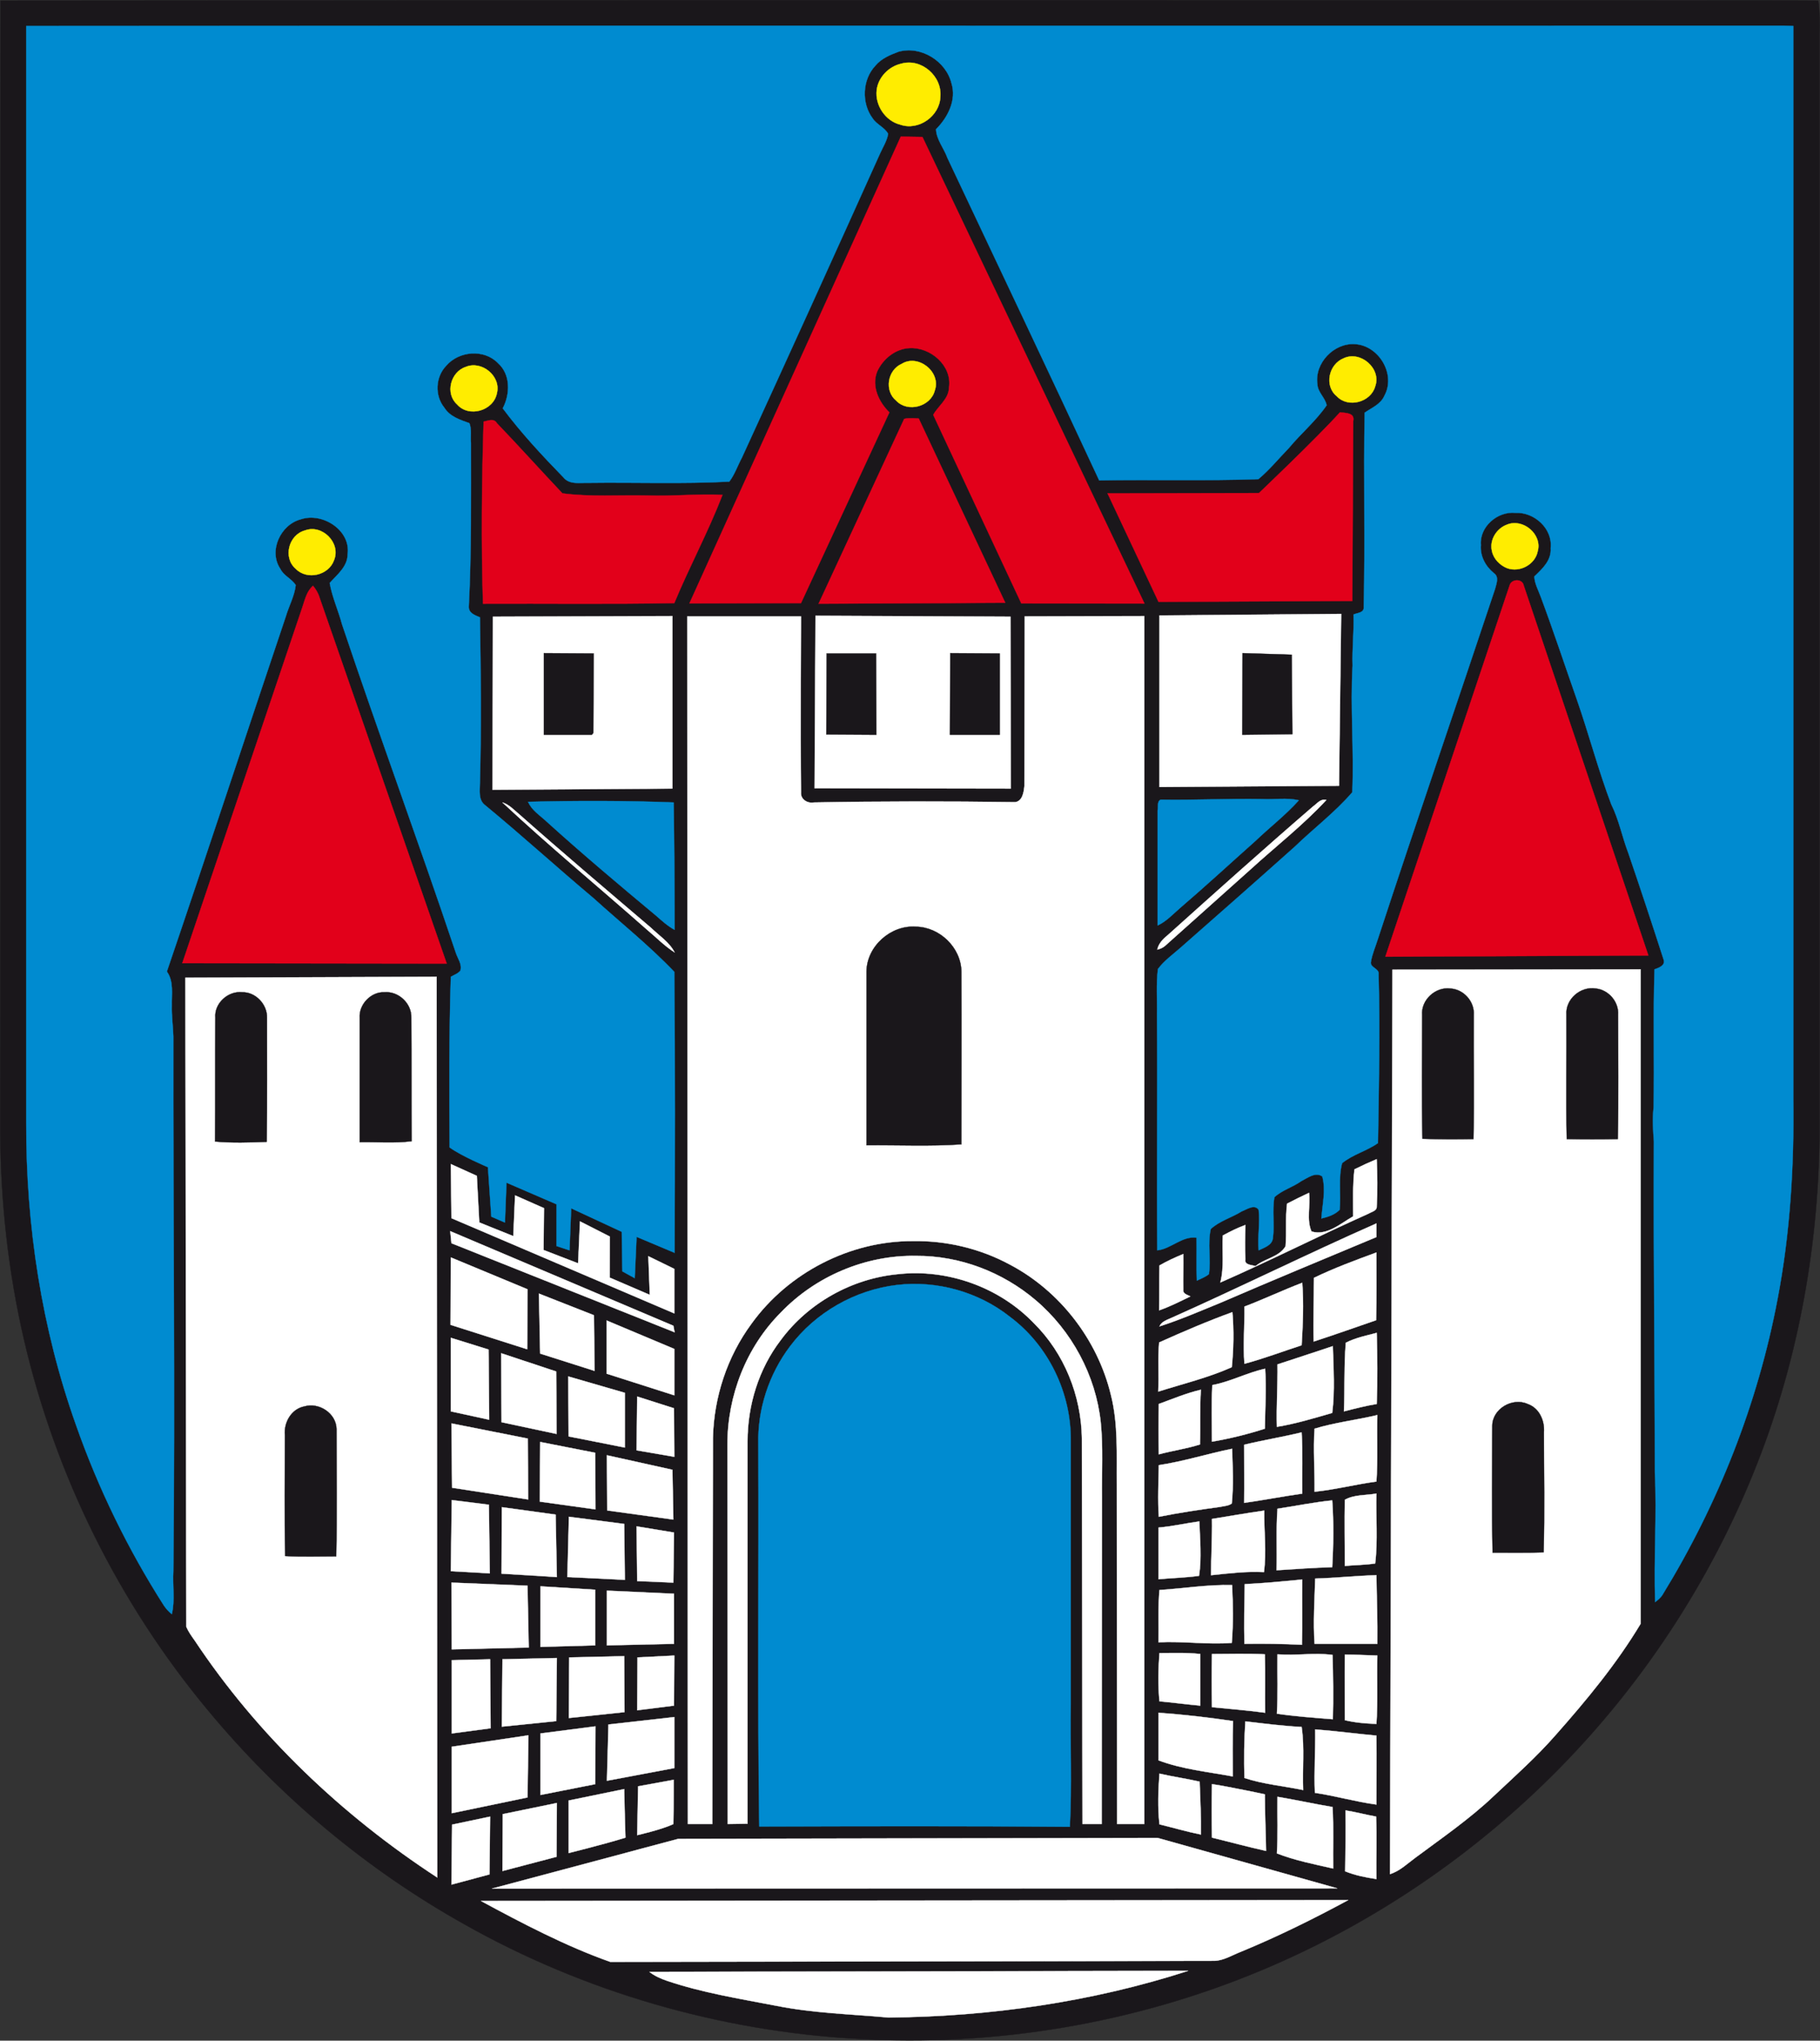 <?xml version="1.0" encoding="UTF-8" standalone="no"?>
<!-- Created with Inkscape (http://www.inkscape.org/) -->
<svg
   xmlns:svg="http://www.w3.org/2000/svg"
   xmlns="http://www.w3.org/2000/svg"
   version="1.0"
   width="400"
   height="448.406"
   id="svg2626">
  <rect width="100%" height="100%" fill="#333333" stroke="none"/>
  <defs
     id="defs2628" />
  <g
     transform="translate(1.3e-5,-3.956)"
     id="layer1">
    <path
       d="M 0.13,4.103 C 119.26,3.967 238.39,4.035 357.521,4.035 C 371.58,4.103 385.639,3.967 399.63,4.103 C 399.97,6.616 399.97,9.129 399.902,11.642 C 399.902,90.632 399.902,169.69 399.902,248.68 C 400.174,274.081 396.031,299.687 386.997,323.459 C 377.217,349.268 361.935,373.039 342.578,392.668 C 324.036,411.482 301.759,426.628 277.444,436.815 C 249.461,448.565 218.694,453.727 188.402,451.961 C 158.178,450.263 128.362,441.638 102.009,426.763 C 80.547,414.742 61.393,398.713 45.704,379.763 C 26.143,356.263 12.22,328.213 5.292,298.396 C 1.828,283.454 0.13,268.104 0.062,252.755 C 0.13,169.894 0.062,86.964 0.13,4.103 z"
       id="path6"
       style="fill:#1a171b;stroke:#1a171b;stroke-width:0.064" />
    <path
       d="M 5.768,9.672 C 133.863,9.537 262.026,9.672 390.122,9.605 C 391.412,9.605 392.771,9.605 394.129,9.672 C 394.129,88.187 394.129,166.769 394.129,245.284 C 394.333,260.09 393.45,274.896 390.665,289.431 C 386.318,312.388 377.625,334.461 365.399,354.362 C 364.992,355.041 364.38,355.516 363.769,355.992 C 363.429,346.483 364.177,336.974 363.701,327.466 C 363.701,303.219 363.362,278.972 363.497,254.792 C 363.294,252.279 363.158,249.766 363.429,247.321 C 363.633,237.201 363.294,227.081 363.633,216.961 C 364.584,216.622 366.146,216.078 365.603,214.72 C 363.09,206.909 360.509,199.099 357.86,191.356 C 356.502,187.824 355.823,184.089 354.125,180.693 C 351.272,173.154 349.234,165.343 346.586,157.736 C 343.937,150.197 341.424,142.59 338.639,135.119 C 338.096,133.625 337.281,132.198 337.213,130.636 C 338.979,128.938 341.016,127.105 340.812,124.388 C 341.288,120.109 337.213,116.441 333.07,116.645 C 329.13,116.237 325.123,119.701 325.463,123.709 C 325.259,126.154 326.482,128.395 328.315,129.889 C 329.538,130.704 328.859,132.266 328.587,133.353 C 320.029,159.026 311.268,184.564 302.846,210.237 C 302.302,212.003 301.555,213.633 301.284,215.399 C 301.148,216.622 303.185,216.758 302.982,218.048 C 303.321,230.409 303.049,242.771 302.846,255.132 C 300.333,256.898 297.276,257.645 294.967,259.547 C 294.084,262.875 294.763,266.406 294.424,269.802 C 293.337,270.889 291.843,271.365 290.416,271.704 C 290.62,268.648 291.435,265.524 290.62,262.467 C 289.126,261.38 287.36,262.807 286.002,263.486 C 284.1,264.844 281.791,265.456 280.093,267.018 C 279.549,270.006 280.161,273.063 279.753,276.051 C 279.549,277.613 277.851,278.089 276.629,278.7 C 276.357,275.711 276.969,272.723 276.629,269.802 C 275.746,268.444 273.98,269.735 272.893,270.142 C 270.72,271.5 268.003,272.248 266.101,274.013 C 265.354,277.206 266.169,280.67 265.694,283.93 C 264.947,284.541 263.928,284.948 263.045,285.356 C 262.909,282.232 263.045,279.039 262.977,275.915 C 259.785,275.508 257.408,278.36 254.351,278.7 C 254.216,261.448 254.419,244.197 254.284,226.946 C 254.351,223.618 254.08,220.222 254.487,216.893 C 255.846,215.06 257.679,213.769 259.377,212.275 C 267.799,204.872 276.221,197.469 284.575,189.998 C 288.719,185.99 293.405,182.459 297.208,178.044 C 297.616,168.739 296.733,159.434 297.276,150.197 C 297.14,146.461 297.616,142.726 297.48,138.99 C 298.363,138.583 299.857,138.651 299.721,137.292 C 300.061,123.097 299.653,108.834 299.925,94.639 C 301.487,93.552 303.457,92.805 304.272,90.904 C 306.853,86.217 303.049,79.833 297.752,79.561 C 293.133,79.289 288.854,83.772 289.534,88.391 C 289.601,90.157 291.232,91.311 291.571,93.009 C 289.194,96.473 285.934,99.19 283.285,102.382 C 281.044,104.691 279.006,107.204 276.561,109.242 C 264.879,109.649 253.197,109.31 241.583,109.513 C 230.58,85.81 219.373,62.31 208.234,38.674 C 207.487,36.568 205.789,34.599 205.721,32.357 C 208.302,29.776 210.272,25.973 209.117,22.237 C 207.895,17.347 202.393,13.951 197.503,15.31 C 195.669,15.989 193.7,16.804 192.409,18.366 C 189.489,21.422 189.285,26.652 191.798,29.98 C 192.681,31.339 194.447,31.95 195.194,33.376 C 194.922,34.938 194.039,36.297 193.428,37.655 C 183.376,60 173.256,82.278 163.068,104.487 C 162.117,106.253 161.506,108.155 160.284,109.785 C 149.96,110.328 139.636,109.921 129.312,110.057 C 127.479,109.989 125.169,110.532 123.811,108.834 C 119.125,104.012 114.506,99.054 110.499,93.688 C 112.129,90.564 112.265,86.285 109.48,83.772 C 106.424,80.58 100.854,81.055 98.07,84.315 C 95.693,86.761 95.489,90.904 97.662,93.552 C 98.885,95.522 101.126,96.201 103.164,96.948 C 103.707,98.307 103.367,99.869 103.503,101.295 C 103.503,113.249 103.639,125.271 103.028,137.224 C 102.96,138.651 104.318,139.126 105.473,139.602 C 105.677,151.691 105.812,163.849 105.473,175.938 C 105.473,177.636 105.065,179.742 106.628,180.896 C 114.71,187.552 122.453,194.616 130.467,201.34 C 136.376,206.706 142.693,211.732 148.194,217.505 C 148.398,238.084 148.33,258.664 148.262,279.243 C 148.262,279.243 139.908,275.73 139.908,275.73 C 139.908,275.73 139.5,284.813 139.5,284.813 C 139.5,284.813 136.784,283.318 136.784,283.318 C 136.784,283.318 136.648,274.625 136.648,274.625 C 136.648,274.625 125.536,269.458 125.536,269.458 C 125.536,269.458 125.169,278.7 125.169,278.7 C 125.169,278.7 122.312,277.749 122.312,277.749 C 122.312,277.749 122.317,268.58 122.317,268.58 C 122.317,268.58 111.314,263.826 111.314,263.826 C 111.314,263.826 110.974,272.587 110.974,272.587 C 110.974,272.587 107.986,271.297 107.986,271.297 C 107.986,271.297 107.239,260.43 107.239,260.43 C 107.239,260.43 101.398,257.985 98.817,256.083 C 98.749,243.586 98.681,231.089 99.088,218.591 C 99.768,218.184 100.651,217.912 101.194,217.233 C 101.602,215.807 100.583,214.584 100.175,213.294 C 92.093,189.183 83.263,165.275 75.181,141.164 C 74.366,138.107 73.008,135.187 72.464,132.063 C 74.094,130.229 76.404,128.463 76.404,125.746 C 77.151,120.448 70.834,116.441 66.08,118.071 C 61.665,119.226 58.948,124.999 61.597,128.938 C 62.344,130.5 64.11,131.112 64.993,132.538 C 64.721,134.915 63.499,137.089 62.82,139.398 C 54.058,165.411 45.5,191.492 36.671,217.437 C 38.233,219.61 37.69,222.395 37.758,224.908 C 37.69,227.149 38.029,229.391 38.097,231.7 C 38.029,270.889 38.505,310.078 38.097,349.2 C 37.893,352.324 38.505,355.584 37.758,358.641 C 37.078,358.097 36.535,357.486 36.06,356.807 C 28.113,344.378 21.593,330.998 16.703,317.074 C 9.164,295.883 5.7,273.266 5.768,250.717 C 5.768,170.369 5.768,90.021 5.768,9.672 z"
       id="path8"
       style="fill:#008bd0;stroke:#008bd0;stroke-width:0.064" />
    <path
       d="M 198.047,17.959 C 202.461,16.668 207.08,20.675 206.672,25.226 C 206.536,29.437 201.918,32.765 197.843,31.339 C 194.583,30.524 192.273,27.06 192.681,23.732 C 193.021,20.947 195.33,18.57 198.047,17.959 z"
       id="path10"
       style="fill:#ffed00;stroke:#ffed00;stroke-width:0.064" />
    <path
       d="M 197.979,33.978 C 197.979,33.978 202.733,34.055 202.733,34.055 C 202.733,34.055 251.535,136.581 251.535,136.581 C 251.535,136.581 224.467,136.545 224.467,136.545 C 224.467,136.545 205.11,95.115 205.11,95.115 C 206.197,93.145 208.506,91.651 208.574,89.138 C 209.321,84.315 204.499,80.172 199.88,80.444 C 196.756,80.58 193.971,82.889 192.749,85.674 C 191.526,88.866 193.156,92.33 195.466,94.571 C 195.466,94.571 176.041,136.477 176.041,136.477 C 176.041,136.477 151.522,136.545 151.522,136.545 C 151.522,136.545 197.979,33.978 197.979,33.978 z"
       id="path12"
       style="fill:#e2001a;stroke:#e2001a;stroke-width:0.064" />
    <path
       d="M 295.307,82.685 C 299.042,80.92 303.661,84.995 302.234,88.866 C 301.284,92.33 296.325,93.688 293.812,91.039 C 290.96,88.73 292.047,83.976 295.307,82.685 z"
       id="path14"
       style="fill:#ffed00;stroke:#ffed00;stroke-width:0.064" />
    <path
       d="M 198.182,83.908 C 201.782,81.667 206.876,85.674 205.45,89.749 C 204.567,93.281 199.541,94.707 196.96,91.99 C 194.311,89.817 195.058,85.266 198.182,83.908 z"
       id="path16"
       style="fill:#ffed00;stroke:#ffed00;stroke-width:0.064" />
    <path
       d="M 102.349,84.587 C 105.88,83.093 110.159,86.625 109.208,90.36 C 108.461,94.232 103.028,95.794 100.447,92.805 C 97.798,90.428 99.021,85.674 102.349,84.587 z"
       id="path18"
       style="fill:#ffed00;stroke:#ffed00;stroke-width:0.064" />
    <path
       d="M 294.492,94.571 C 295.714,94.707 297.82,94.639 297.412,96.473 C 297.412,96.473 297.208,136.002 297.208,136.002 C 297.208,136.002 254.623,136.206 254.623,136.206 C 254.623,136.206 243.416,112.366 243.416,112.366 C 243.416,112.366 276.697,112.298 276.697,112.298 C 276.697,112.298 289.278,100.349 294.492,94.571 z"
       id="path20"
       style="fill:#e2001a;stroke:#e2001a;stroke-width:0.064" />
    <path
       d="M 198.726,95.998 C 199.745,95.726 201.918,95.93 201.918,95.93 C 201.918,95.93 220.935,136.409 220.935,136.409 C 220.935,136.409 179.912,136.613 179.912,136.613 C 179.912,136.613 198.726,95.998 198.726,95.998 z"
       id="path22"
       style="fill:#e2001a;stroke:#e2001a;stroke-width:0.064" />
    <path
       d="M 106.288,96.609 C 107.307,96.405 108.529,95.794 109.208,96.948 C 114.099,102.042 118.785,107.272 123.607,112.366 C 129.72,113.181 136.036,112.706 142.217,112.842 C 147.786,113.045 153.288,112.434 158.789,112.706 C 155.665,120.788 151.522,128.463 148.194,136.477 C 134.203,136.749 120.143,136.545 106.152,136.613 C 105.745,123.233 105.88,109.921 106.288,96.609 z"
       id="path24"
       style="fill:#e2001a;stroke:#e2001a;stroke-width:0.064" />
    <path
       d="M 331.236,119.226 C 334.768,117.8 338.979,121.399 337.96,125.067 C 337.416,127.987 334.021,129.821 331.236,128.802 C 329.674,128.191 328.247,126.765 327.908,125.067 C 327.297,122.622 328.927,120.041 331.236,119.226 z"
       id="path26"
       style="fill:#ffed00;stroke:#ffed00;stroke-width:0.064" />
    <path
       d="M 67.031,120.516 C 70.766,119.09 74.977,123.233 73.415,127.037 C 72.26,130.365 67.506,131.519 64.993,128.938 C 62.141,126.493 63.431,121.467 67.031,120.516 z"
       id="path28"
       style="fill:#ffed00;stroke:#ffed00;stroke-width:0.064" />
    <path
       d="M 331.779,132.606 C 332.187,131.112 334.632,131.044 334.903,132.674 C 334.903,132.674 362.275,213.905 362.275,213.905 C 362.275,213.905 304.476,214.177 304.476,214.177 C 304.476,214.177 331.779,132.606 331.779,132.606 z"
       id="path30"
       style="fill:#e2001a;stroke:#e2001a;stroke-width:0.064" />
    <path
       d="M 66.487,137.292 C 67.031,135.662 67.438,133.828 68.797,132.674 C 69.408,133.421 69.951,134.304 70.223,135.255 C 70.223,135.255 98.177,215.682 98.177,215.682 C 98.177,215.682 40.067,215.603 40.067,215.603 C 40.067,215.603 66.487,137.292 66.487,137.292 z"
       id="path32"
       style="fill:#e2001a;stroke:#e2001a;stroke-width:0.064" />
    <path
       d="M 108.325,139.466 C 108.325,139.466 147.786,139.33 147.786,139.33 C 147.786,139.33 147.786,177.229 147.786,177.229 C 147.786,177.229 108.258,177.5 108.258,177.5 C 108.258,177.5 108.325,139.466 108.325,139.466 z"
       id="path34"
       style="fill:#ffffff;stroke:#ffffff;stroke-width:0.064" />
    <path
       d="M 151.047,139.398 C 151.047,139.398 176.041,139.398 176.041,139.398 C 176.041,139.398 175.905,165.139 176.041,178.044 C 175.905,179.606 177.467,180.557 178.893,180.285 C 193.632,180.013 208.37,180.013 223.109,180.217 C 224.739,180.013 225.01,177.976 225.146,176.685 C 225.146,176.685 225.214,139.398 225.214,139.398 C 225.214,139.398 251.499,139.33 251.499,139.33 C 251.499,139.33 251.499,404.758 251.499,404.758 C 251.499,404.758 245.522,404.758 245.522,404.758 C 245.522,404.758 245.454,330.183 245.454,330.183 C 245.386,323.594 245.794,316.938 244.164,310.486 C 241.243,298.328 232.889,287.529 221.818,281.756 C 215.366,278.292 207.963,276.526 200.627,276.662 C 186.84,276.594 173.256,283.59 165.174,294.797 C 159.808,302.064 156.888,310.961 156.684,319.927 C 156.684,319.927 156.548,404.758 156.548,404.758 C 156.548,404.758 151.182,404.758 151.182,404.758 C 151.182,404.758 151.047,139.398 151.047,139.398 z"
       id="path36"
       style="fill:#ffffff;stroke:#ffffff;stroke-width:0.064" />
    <path
       d="M 179.029,177.161 C 179.029,177.161 179.233,139.262 179.233,139.262 C 179.233,139.262 222.09,139.466 222.09,139.466 C 222.09,139.466 222.14,177.233 222.14,177.233 C 222.14,177.233 179.029,177.161 179.029,177.161 z"
       id="path38"
       style="fill:#ffffff;stroke:#ffffff;stroke-width:0.064" />
    <path
       d="M 254.827,139.194 C 254.827,139.194 294.763,138.854 294.763,138.854 C 294.763,138.854 294.288,176.618 294.288,176.618 C 294.288,176.618 254.827,176.889 254.827,176.889 C 254.827,176.889 254.827,139.194 254.827,139.194 z"
       id="path40"
       style="fill:#ffffff;stroke:#ffffff;stroke-width:0.064" />
    <path
       d="M 119.532,147.48 C 119.532,147.48 130.478,147.548 130.478,147.548 C 130.478,147.548 130.399,165.003 130.399,165.003 L 130.06,165.411 C 130.06,165.411 119.532,165.411 119.532,165.411 C 119.532,165.411 119.532,147.48 119.532,147.48 z"
       id="path42"
       style="fill:#1a171b;stroke:#1a171b;stroke-width:0.064" />
    <path
       d="M 181.678,147.548 C 181.678,147.548 192.545,147.548 192.545,147.548 C 192.545,147.548 192.613,165.411 192.613,165.411 C 192.613,165.411 181.61,165.343 181.61,165.343 C 181.61,165.343 181.678,147.548 181.678,147.548 z"
       id="path44"
       style="fill:#1a171b;stroke:#1a171b;stroke-width:0.064" />
    <path
       d="M 208.846,147.48 C 208.846,147.48 219.713,147.548 219.713,147.548 C 219.713,147.548 219.713,165.411 219.713,165.411 C 219.713,165.411 208.778,165.411 208.778,165.411 C 208.778,165.411 208.846,147.48 208.846,147.48 z"
       id="path46"
       style="fill:#1a171b;stroke:#1a171b;stroke-width:0.064" />
    <path
       d="M 273.097,147.48 C 273.097,147.48 283.896,147.82 283.896,147.82 C 283.896,147.82 284.032,165.275 284.032,165.275 C 284.032,165.275 273.029,165.411 273.029,165.411 C 273.029,165.411 273.097,147.48 273.097,147.48 z"
       id="path48"
       style="fill:#1a171b;stroke:#1a171b;stroke-width:0.064" />
    <path
       d="M 255.099,179.674 C 262.502,179.81 269.973,179.402 277.444,179.538 C 280.093,179.674 282.81,179.198 285.458,179.81 C 282.538,183.07 279.074,185.719 275.882,188.775 C 270.38,193.665 264.947,198.691 259.31,203.513 C 257.747,204.872 256.321,206.434 254.419,207.317 C 254.419,198.895 254.419,190.473 254.419,182.051 C 254.623,181.304 254.216,180.081 255.099,179.674 z"
       id="path50"
       style="fill:#008bd0;stroke:#008bd0;stroke-width:0.064" />
    <path
       d="M 110.431,180.285 C 111.925,180.761 113.012,181.983 114.167,182.934 C 123.675,191.356 133.388,199.574 143.032,207.792 C 144.866,209.558 147.107,210.985 148.262,213.226 C 146.021,211.8 144.119,209.83 142.081,208.132 C 131.554,198.827 120.687,189.862 110.431,180.285 z"
       id="path52"
       style="fill:#ffffff;stroke:#ffffff;stroke-width:0.064" />
    <path
       d="M 116.068,180.149 C 126.732,179.878 137.395,179.878 148.058,180.285 C 148.194,189.59 148.262,198.895 148.262,208.268 C 146.768,207.453 145.477,206.298 144.255,205.211 C 136.104,198.42 128.022,191.628 120.143,184.496 C 118.717,183.138 116.883,182.051 116.068,180.149 z"
       id="path54"
       style="fill:#008bd0;stroke:#008bd0;stroke-width:0.064" />
    <path
       d="M 288.583,181.168 C 289.466,180.557 290.213,179.402 291.503,179.742 C 286.341,185.311 280.297,189.998 274.727,195.091 C 268.479,200.661 262.298,206.23 256.049,211.8 C 255.574,212.207 254.963,212.479 254.351,212.615 C 254.623,211.324 255.574,210.305 256.593,209.49 C 267.188,199.982 277.784,190.473 288.583,181.168 z"
       id="path56"
       style="fill:#ffffff;stroke:#ffffff;stroke-width:0.064" />
    <path
       d="M 190.44,217.437 C 190.508,211.868 195.805,207.181 201.307,207.589 C 206.536,207.657 211.223,212.207 211.291,217.437 C 211.359,230.138 211.291,242.771 211.291,255.404 C 204.363,255.879 197.435,255.539 190.44,255.607 C 190.44,242.839 190.44,230.138 190.44,217.437 z"
       id="path58"
       style="fill:#1a171b;stroke:#1a171b;stroke-width:0.064" />
    <path
       d="M 306.038,217.029 C 306.038,217.029 360.577,216.961 360.577,216.961 C 360.577,216.961 360.577,360.746 360.577,360.746 C 355.279,369.576 348.691,377.522 341.899,385.197 C 337.688,390.019 332.866,394.298 328.247,398.645 C 322.95,403.671 316.905,407.814 311.064,412.161 C 309.298,413.451 307.668,415.081 305.495,415.761 C 305.495,415.761 306.038,217.029 306.038,217.029 z"
       id="path60"
       style="fill:#ffffff;stroke:#ffffff;stroke-width:0.064" />
    <path
       d="M 40.746,218.795 C 40.746,218.795 95.964,218.591 95.964,218.591 C 95.964,218.591 96.1,416.508 96.1,416.508 C 75.181,402.856 56.639,385.265 42.784,364.414 C 42.104,363.463 41.425,362.512 40.95,361.425 C 40.95,361.425 40.746,218.795 40.746,218.795 z"
       id="path62"
       style="fill:#ffffff;stroke:#ffffff;stroke-width:0.064" />
    <path
       d="M 312.558,227.013 C 312.286,223.685 315.479,220.765 318.739,221.172 C 321.659,221.308 324.104,224.025 323.901,226.946 C 323.833,236.047 324.036,245.148 323.833,254.249 C 320.097,254.317 316.294,254.317 312.626,254.181 C 312.422,245.148 312.558,236.047 312.558,227.013 z"
       id="path64"
       style="fill:#1a171b;stroke:#1a171b;stroke-width:0.064" />
    <path
       d="M 344.276,226.946 C 344.005,223.55 347.333,220.629 350.729,221.172 C 353.513,221.444 355.823,224.093 355.619,226.946 C 355.619,236.047 355.755,245.148 355.551,254.249 C 351.815,254.317 348.08,254.317 344.344,254.249 C 344.14,245.148 344.344,236.047 344.276,226.946 z"
       id="path66"
       style="fill:#1a171b;stroke:#1a171b;stroke-width:0.064" />
    <path
       d="M 47.334,227.557 C 47.062,224.433 50.119,221.648 53.243,221.987 C 56.164,221.92 58.745,224.636 58.677,227.557 C 58.677,236.658 58.745,245.759 58.609,254.86 C 54.873,254.996 51.07,255.132 47.266,254.792 C 47.334,245.759 47.266,236.658 47.334,227.557 z"
       id="path68"
       style="fill:#1a171b;stroke:#1a171b;stroke-width:0.064" />
    <path
       d="M 79.052,227.625 C 78.849,224.636 81.565,221.852 84.486,221.987 C 87.61,221.716 90.531,224.5 90.395,227.625 C 90.463,236.658 90.395,245.691 90.463,254.724 C 86.659,255.2 82.856,254.86 79.052,254.928 C 79.052,245.827 79.052,236.726 79.052,227.625 z"
       id="path70"
       style="fill:#1a171b;stroke:#1a171b;stroke-width:0.064" />
    <path
       d="M 297.684,260.905 C 299.314,260.09 300.944,259.343 302.574,258.664 C 302.71,262.128 302.778,265.591 302.574,269.055 C 302.642,270.006 301.487,270.21 300.808,270.617 C 289.873,275.508 279.21,280.941 268.207,285.763 C 269.09,282.367 268.547,278.904 268.75,275.44 C 270.38,274.557 272.01,273.742 273.708,273.131 C 273.64,275.644 273.573,278.156 273.708,280.67 C 273.437,281.96 275.135,281.892 275.95,282.164 C 277.987,280.466 281.112,280.194 282.538,277.817 C 282.81,274.693 282.47,271.568 282.877,268.444 C 284.44,267.629 286.07,266.814 287.7,266.067 C 288.039,268.852 287.088,271.976 288.243,274.557 C 291.639,275.576 294.627,272.791 297.412,271.229 C 297.412,267.833 297.276,264.369 297.684,260.905 z"
       id="path72"
       style="fill:#ffffff;stroke:#ffffff;stroke-width:0.064" />
    <path
       d="M 99.088,259.75 C 99.088,259.75 104.794,262.331 104.794,262.331 C 104.794,262.331 105.337,272.574 105.337,272.574 C 105.337,272.574 112.813,275.58 112.813,275.58 C 112.813,275.58 113.202,266.624 113.202,266.624 C 113.202,266.624 119.555,269.431 119.555,269.431 C 119.555,269.431 119.464,278.627 119.464,278.627 C 119.464,278.627 127.058,281.557 127.058,281.557 C 127.058,281.557 127.47,272.338 127.47,272.338 C 127.47,272.338 134.021,275.671 134.021,275.671 C 134.021,275.671 133.999,284.695 133.999,284.695 C 133.999,284.695 142.81,288.485 142.81,288.485 C 142.81,288.485 142.489,279.99 142.489,279.99 C 142.489,279.99 148.194,282.775 148.194,282.775 C 148.194,282.775 148.194,292.555 148.194,292.555 C 148.194,292.555 99.224,271.636 99.224,271.636 C 99.224,271.636 99.088,259.75 99.088,259.75 z"
       id="path74"
       style="fill:#ffffff;stroke:#ffffff;stroke-width:0.064" />
    <path
       d="M 257.544,293.506 C 272.622,286.782 287.428,279.447 302.506,272.791 C 302.506,273.81 302.506,274.761 302.506,275.779 C 290.96,280.602 279.482,285.356 268.003,290.314 C 263.656,292.08 259.31,293.982 254.827,295.408 C 255.302,294.321 256.525,293.982 257.544,293.506 z"
       id="path76"
       style="fill:#ffffff;stroke:#ffffff;stroke-width:0.064" />
    <path
       d="M 98.953,274.489 C 98.953,274.489 147.99,295.272 147.99,295.272 C 147.99,295.272 148.262,296.698 148.262,296.698 C 148.262,296.698 99.224,277.138 99.224,277.138 C 99.224,277.138 98.953,274.489 98.953,274.489 z"
       id="path78"
       style="fill:#ffffff;stroke:#ffffff;stroke-width:0.064" />
    <path
       d="M 288.786,284.745 C 293.269,282.571 297.888,280.873 302.506,279.175 C 302.506,284.133 302.574,289.091 302.438,294.05 C 297.888,295.612 293.337,297.242 288.719,298.736 C 288.583,294.05 288.786,289.431 288.786,284.745 z"
       id="path80"
       style="fill:#ffffff;stroke:#ffffff;stroke-width:0.064" />
    <path
       d="M 171.626,292.352 C 179.233,284.405 190.236,279.719 201.307,279.922 C 210.883,279.854 220.324,283.454 227.591,289.635 C 235.538,296.359 240.836,306.207 241.922,316.531 C 242.466,321.964 242.126,327.466 242.194,332.967 C 242.194,332.967 242.126,404.758 242.126,404.758 C 242.126,404.758 237.915,404.758 237.915,404.758 C 237.915,404.758 237.779,319.995 237.779,319.995 C 237.643,310.622 233.908,301.317 227.252,294.729 C 219.645,286.782 208.234,282.707 197.367,283.93 C 187.247,284.881 177.603,290.246 171.558,298.464 C 166.736,304.781 164.291,312.727 164.291,320.674 C 164.291,320.674 164.291,404.69 164.291,404.69 C 164.291,404.69 159.944,404.758 159.944,404.758 C 159.944,404.758 159.876,321.353 159.876,321.353 C 159.876,310.622 164.019,299.959 171.626,292.352 z"
       id="path82"
       style="fill:#ffffff;stroke:#ffffff;stroke-width:0.064" />
    <path
       d="M 254.827,282.028 C 256.457,281.077 258.223,280.262 260.057,279.515 C 260.125,282.164 259.989,284.745 260.057,287.326 C 259.921,288.276 261.008,288.48 261.619,288.82 C 259.377,289.906 257.136,291.061 254.759,291.876 C 254.827,288.616 254.759,285.288 254.827,282.028 z"
       id="path84"
       style="fill:#ffffff;stroke:#ffffff;stroke-width:0.064" />
    <path
       d="M 99.088,280.262 C 99.088,280.262 115.932,287.258 115.932,287.258 C 115.932,287.258 115.865,300.434 115.865,300.434 C 115.865,300.434 99.021,295.068 99.021,295.068 C 99.021,295.068 99.088,280.262 99.088,280.262 z"
       id="path86"
       style="fill:#ffffff;stroke:#ffffff;stroke-width:0.064" />
    <path
       d="M 173.664,299.755 C 179.233,292.352 187.927,287.393 197.164,286.307 C 205.857,285.288 215.026,287.801 221.954,293.302 C 230.444,299.619 235.47,310.078 235.334,320.674 C 235.334,339.895 235.334,359.184 235.334,378.405 C 235.198,387.37 235.606,396.404 235.13,405.369 C 212.377,405.165 189.625,405.233 166.872,405.301 C 166.464,377.318 166.804,349.336 166.668,321.353 C 166.464,313.678 168.977,305.935 173.664,299.755 z"
       id="path88"
       style="fill:#008bd0;stroke:#008bd0;stroke-width:0.064" />
    <path
       d="M 273.505,291.061 C 277.784,289.431 281.927,287.461 286.206,285.831 C 286.545,290.382 286.341,295 286.07,299.551 C 281.927,300.909 277.784,302.472 273.505,303.626 C 273.165,299.483 273.573,295.272 273.505,291.061 z"
       id="path90"
       style="fill:#ffffff;stroke:#ffffff;stroke-width:0.064" />
    <path
       d="M 118.445,288.209 C 118.445,288.209 130.535,292.963 130.535,292.963 C 130.535,292.963 130.671,305.188 130.671,305.188 C 130.671,305.188 118.717,301.385 118.717,301.385 C 118.717,301.385 118.445,288.209 118.445,288.209 z"
       id="path92"
       style="fill:#ffffff;stroke:#ffffff;stroke-width:0.064" />
    <path
       d="M 254.759,298.94 C 260.057,296.563 265.422,294.253 270.856,292.284 C 271.195,296.291 271.127,300.366 270.72,304.373 C 265.558,306.683 259.921,308.041 254.555,309.739 C 254.759,306.139 254.419,302.539 254.759,298.94 z"
       id="path94"
       style="fill:#ffffff;stroke:#ffffff;stroke-width:0.064" />
    <path
       d="M 133.32,294.117 C 133.32,294.117 148.194,300.366 148.194,300.366 C 148.194,300.366 148.194,310.554 148.194,310.554 C 148.194,310.554 133.32,305.8 133.32,305.8 C 133.32,305.8 133.32,294.117 133.32,294.117 z"
       id="path96"
       style="fill:#ffffff;stroke:#ffffff;stroke-width:0.064" />
    <path
       d="M 295.782,299.008 C 297.888,297.921 300.265,297.446 302.574,296.834 C 302.71,301.996 302.778,307.226 302.574,312.456 C 300.129,312.863 297.752,313.474 295.375,314.086 C 295.578,309.06 295.375,303.966 295.782,299.008 z"
       id="path98"
       style="fill:#ffffff;stroke:#ffffff;stroke-width:0.064" />
    <path
       d="M 99.088,297.921 C 99.088,297.921 107.375,300.502 107.375,300.502 C 107.375,300.502 107.51,315.92 107.51,315.92 C 107.51,315.92 99.088,314.086 99.088,314.086 C 99.088,314.086 99.088,297.921 99.088,297.921 z"
       id="path100"
       style="fill:#ffffff;stroke:#ffffff;stroke-width:0.064" />
    <path
       d="M 280.772,303.762 C 284.847,302.404 288.922,301.113 292.929,299.755 C 293.065,304.645 293.405,309.603 292.794,314.425 C 288.786,315.58 284.779,316.802 280.636,317.482 C 280.5,312.931 280.84,308.313 280.772,303.762 z"
       id="path102"
       style="fill:#ffffff;stroke:#ffffff;stroke-width:0.064" />
    <path
       d="M 110.159,301.317 C 110.159,301.317 122.249,305.324 122.249,305.324 C 122.249,305.324 122.317,319.044 122.317,319.044 C 122.317,319.044 110.227,316.463 110.227,316.463 C 110.227,316.463 110.159,301.317 110.159,301.317 z"
       id="path104"
       style="fill:#ffffff;stroke:#ffffff;stroke-width:0.064" />
    <path
       d="M 266.441,308.313 C 270.448,307.565 274.048,305.596 278.055,304.713 C 278.327,309.128 278.055,313.474 277.987,317.889 C 274.184,319.112 270.312,320.063 266.373,320.742 C 266.373,316.599 266.237,312.456 266.441,308.313 z"
       id="path106"
       style="fill:#ffffff;stroke:#ffffff;stroke-width:0.064" />
    <path
       d="M 124.898,306.411 C 124.898,306.411 137.327,310.011 137.327,310.011 C 137.327,310.011 137.327,322.032 137.327,322.032 C 137.327,322.032 124.966,319.587 124.966,319.587 C 124.966,319.587 124.898,306.411 124.898,306.411 z"
       id="path108"
       style="fill:#ffffff;stroke:#ffffff;stroke-width:0.064" />
    <path
       d="M 254.691,312.456 C 257.679,311.369 260.736,310.078 263.928,309.331 C 263.656,313.339 263.86,317.346 263.724,321.353 C 260.736,322.304 257.679,322.711 254.691,323.526 C 254.623,319.859 254.623,316.191 254.691,312.456 z"
       id="path110"
       style="fill:#ffffff;stroke:#ffffff;stroke-width:0.064" />
    <path
       d="M 140.044,310.826 C 140.044,310.826 148.126,313.406 148.126,313.406 C 148.126,313.406 148.194,324.07 148.194,324.07 C 148.194,324.07 139.908,322.643 139.908,322.643 C 139.908,322.643 140.044,310.826 140.044,310.826 z"
       id="path112"
       style="fill:#ffffff;stroke:#ffffff;stroke-width:0.064" />
    <path
       d="M 327.976,317.278 C 327.976,313.542 332.39,310.961 335.719,312.456 C 338.299,313.339 339.522,316.123 339.318,318.704 C 339.318,327.466 339.522,336.295 339.25,345.057 C 335.515,345.193 331.779,345.125 328.044,345.125 C 327.84,335.82 327.976,326.583 327.976,317.278 z"
       id="path114"
       style="fill:#1a171b;stroke:#1a171b;stroke-width:0.064" />
    <path
       d="M 62.616,319.315 C 62.344,316.531 64.042,313.542 66.895,312.999 C 70.087,312.048 73.891,314.493 73.958,317.957 C 73.958,327.262 74.094,336.635 73.891,345.94 C 70.155,345.94 66.419,346.076 62.684,345.872 C 62.48,337.042 62.616,328.145 62.616,319.315 z"
       id="path116"
       style="fill:#1a171b;stroke:#1a171b;stroke-width:0.064" />
    <path
       d="M 288.922,317.889 C 293.405,316.531 298.091,315.987 302.71,314.901 C 302.574,319.791 302.846,324.613 302.506,329.503 C 297.956,330.115 293.473,331.269 288.922,331.745 C 288.99,327.126 288.583,322.508 288.922,317.889 z"
       id="path118"
       style="fill:#ffffff;stroke:#ffffff;stroke-width:0.064" />
    <path
       d="M 99.224,316.735 C 99.224,316.735 116,320.063 116,320.063 C 116,320.063 116.068,333.443 116.068,333.443 C 116.068,333.443 99.36,330.862 99.36,330.862 C 99.36,330.862 99.224,316.735 99.224,316.735 z"
       id="path120"
       style="fill:#ffffff;stroke:#ffffff;stroke-width:0.064" />
    <path
       d="M 273.437,321.421 C 277.648,320.402 281.859,319.723 286.07,318.704 C 286.341,323.187 286.138,327.67 286.206,332.152 C 281.927,332.763 277.716,333.578 273.437,334.19 C 273.505,329.979 273.437,325.7 273.437,321.421 z"
       id="path122"
       style="fill:#ffffff;stroke:#ffffff;stroke-width:0.064" />
    <path
       d="M 118.717,320.81 C 118.717,320.81 130.807,323.187 130.807,323.187 C 130.807,323.187 130.875,335.616 130.875,335.616 C 130.875,335.616 118.649,333.918 118.649,333.918 C 118.649,333.918 118.717,320.81 118.717,320.81 z"
       id="path124"
       style="fill:#ffffff;stroke:#ffffff;stroke-width:0.064" />
    <path
       d="M 254.691,325.904 C 260.125,325.089 265.422,323.391 270.788,322.304 C 270.924,326.311 271.127,330.318 270.72,334.326 C 269.973,334.869 269.022,334.869 268.139,335.073 C 263.656,335.684 259.106,336.363 254.691,337.246 C 254.419,333.443 254.623,329.707 254.691,325.904 z"
       id="path126"
       style="fill:#ffffff;stroke:#ffffff;stroke-width:0.064" />
    <path
       d="M 133.388,323.73 C 133.388,323.73 147.786,326.922 147.786,326.922 C 147.786,326.922 147.99,337.857 147.99,337.857 L 133.456,335.856 C 133.456,335.856 133.388,323.73 133.388,323.73 z"
       id="path128"
       style="fill:#ffffff;stroke:#ffffff;stroke-width:0.064" />
    <path
       d="M 295.578,333.511 C 297.616,332.356 300.197,332.56 302.506,332.152 C 302.37,337.246 302.846,342.476 302.234,347.502 C 300.061,347.841 297.82,347.841 295.578,348.045 C 295.578,343.223 295.442,338.333 295.578,333.511 z"
       id="path130"
       style="fill:#ffffff;stroke:#ffffff;stroke-width:0.064" />
    <path
       d="M 99.292,333.578 C 99.292,333.578 107.443,334.597 107.443,334.597 C 107.443,334.597 107.646,349.675 107.646,349.675 C 107.646,349.675 99.088,349.2 99.088,349.2 C 99.088,349.2 99.292,333.578 99.292,333.578 z"
       id="path132"
       style="fill:#ffffff;stroke:#ffffff;stroke-width:0.064" />
    <path
       d="M 280.772,335.48 C 284.779,334.869 288.786,334.054 292.794,333.646 C 293.133,338.537 293.065,343.427 292.794,348.317 C 288.719,348.453 284.643,348.724 280.568,348.996 C 280.704,344.513 280.432,339.963 280.772,335.48 z"
       id="path134"
       style="fill:#ffffff;stroke:#ffffff;stroke-width:0.064" />
    <path
       d="M 110.295,335.141 C 110.295,335.141 122.113,336.771 122.113,336.771 C 122.113,336.771 122.385,350.49 122.385,350.49 C 122.385,350.49 110.227,349.743 110.227,349.743 C 110.227,349.743 110.295,335.141 110.295,335.141 z"
       id="path136"
       style="fill:#ffffff;stroke:#ffffff;stroke-width:0.064" />
    <path
       d="M 266.373,337.722 C 270.177,337.11 274.048,336.431 277.851,335.888 C 277.784,340.438 278.395,344.921 277.784,349.404 C 273.912,349.2 270.041,349.675 266.169,350.083 C 266.169,345.94 266.441,341.865 266.373,337.722 z"
       id="path138"
       style="fill:#ffffff;stroke:#ffffff;stroke-width:0.064" />
    <path
       d="M 124.694,350.49 C 124.694,350.49 125.034,337.246 125.034,337.246 C 125.034,337.246 137.191,338.822 137.191,338.822 C 137.191,338.822 137.327,351.102 137.327,351.102 C 137.327,351.102 124.694,350.49 124.694,350.49 z"
       id="path140"
       style="fill:#ffffff;stroke:#ffffff;stroke-width:0.064" />
    <path
       d="M 254.623,339.623 C 257.679,339.352 260.6,338.672 263.588,338.265 C 263.724,342.272 264.132,346.279 263.521,350.219 C 260.6,350.626 257.612,350.694 254.623,350.966 C 254.623,347.162 254.623,343.359 254.623,339.623 z"
       id="path142"
       style="fill:#ffffff;stroke:#ffffff;stroke-width:0.064" />
    <path
       d="M 139.908,339.352 C 139.908,339.352 148.126,340.71 148.126,340.71 C 148.126,340.71 147.99,351.713 147.99,351.713 C 147.99,351.713 140.044,351.373 140.044,351.373 C 140.044,351.373 139.908,339.352 139.908,339.352 z"
       id="path144"
       style="fill:#ffffff;stroke:#ffffff;stroke-width:0.064" />
    <path
       d="M 289.058,350.83 C 293.541,350.694 298.023,350.219 302.506,350.083 C 302.574,355.109 302.778,360.135 302.71,365.161 C 298.091,365.161 293.541,365.161 288.922,365.161 C 288.583,360.406 288.922,355.584 289.058,350.83 z"
       id="path146"
       style="fill:#ffffff;stroke:#ffffff;stroke-width:0.064" />
    <path
       d="M 273.573,352.052 C 277.784,351.849 281.995,351.441 286.206,351.034 C 286.138,355.788 286.273,360.61 286.138,365.365 C 281.927,365.161 277.716,365.093 273.505,365.161 C 273.369,360.814 273.505,356.399 273.573,352.052 z"
       id="path148"
       style="fill:#ffffff;stroke:#ffffff;stroke-width:0.064" />
    <path
       d="M 99.224,351.713 C 99.224,351.713 115.932,352.392 115.932,352.392 C 115.932,352.392 116.204,365.976 116.204,365.976 C 116.204,365.976 99.292,366.383 99.292,366.383 C 99.292,366.383 99.224,351.713 99.224,351.713 z"
       id="path150"
       style="fill:#ffffff;stroke:#ffffff;stroke-width:0.064" />
    <path
       d="M 118.785,352.528 C 118.785,352.528 130.807,353.275 130.807,353.275 C 130.807,353.275 130.807,365.5 130.807,365.5 C 130.807,365.5 118.785,365.84 118.785,365.84 C 118.785,365.84 118.785,352.528 118.785,352.528 z"
       id="path152"
       style="fill:#ffffff;stroke:#ffffff;stroke-width:0.064" />
    <path
       d="M 254.827,353.343 C 260.125,353.003 265.422,352.12 270.788,352.256 C 270.992,356.467 271.06,360.746 270.72,364.957 C 265.354,365.365 259.989,364.55 254.623,364.821 C 254.691,361.018 254.487,357.146 254.827,353.343 z"
       id="path154"
       style="fill:#ffffff;stroke:#ffffff;stroke-width:0.064" />
    <path
       d="M 133.388,353.479 C 133.388,353.479 148.126,354.158 148.126,354.158 C 148.126,354.158 148.126,365.161 148.126,365.161 C 148.126,365.161 133.388,365.5 133.388,365.5 C 133.388,365.5 133.388,353.479 133.388,353.479 z"
       id="path156"
       style="fill:#ffffff;stroke:#ffffff;stroke-width:0.064" />
    <path
       d="M 140.112,368.149 C 140.112,368.149 148.194,367.742 148.194,367.742 C 148.194,367.742 148.126,378.745 148.126,378.745 C 148.126,378.745 140.044,379.763 140.044,379.763 C 140.044,379.763 140.112,368.149 140.112,368.149 z"
       id="path158"
       style="fill:#ffffff;stroke:#ffffff;stroke-width:0.064" />
    <path
       d="M 254.827,367.198 C 257.815,367.198 260.804,367.063 263.792,367.402 C 263.792,371.138 263.792,374.941 263.792,378.745 C 260.804,378.473 257.815,378.065 254.827,377.794 C 254.487,374.33 254.555,370.73 254.827,367.198 z"
       id="path160"
       style="fill:#ffffff;stroke:#ffffff;stroke-width:0.064" />
    <path
       d="M 266.373,367.402 C 270.245,367.402 274.116,367.266 277.987,367.47 C 278.123,371.749 277.987,376.028 278.055,380.307 C 274.184,379.763 270.312,379.492 266.373,379.084 C 266.305,375.145 266.305,371.274 266.373,367.402 z"
       id="path162"
       style="fill:#ffffff;stroke:#ffffff;stroke-width:0.064" />
    <path
       d="M 280.772,367.47 C 284.779,367.81 288.854,367.063 292.862,367.606 C 292.997,372.292 293.065,377.047 292.929,381.733 C 288.786,381.393 284.711,381.122 280.636,380.511 C 280.908,376.164 280.704,371.817 280.772,367.47 z"
       id="path164"
       style="fill:#ffffff;stroke:#ffffff;stroke-width:0.064" />
    <path
       d="M 295.578,367.538 C 297.956,367.538 300.333,367.674 302.71,367.742 C 302.574,372.768 302.846,377.794 302.506,382.752 C 300.197,382.684 297.82,382.48 295.578,381.937 C 295.578,377.183 295.51,372.36 295.578,367.538 z"
       id="path166"
       style="fill:#ffffff;stroke:#ffffff;stroke-width:0.064" />
    <path
       d="M 110.431,368.557 C 110.431,368.557 122.385,368.285 122.385,368.285 C 122.385,368.285 122.249,382.141 122.249,382.141 C 122.249,382.141 110.295,383.363 110.295,383.363 C 110.295,383.363 110.431,368.557 110.431,368.557 z"
       id="path168"
       style="fill:#ffffff;stroke:#ffffff;stroke-width:0.064" />
    <path
       d="M 125.034,381.461 C 125.034,381.461 125.101,368.149 125.101,368.149 C 125.101,368.149 137.191,367.878 137.191,367.878 C 137.191,367.878 137.259,380.171 137.259,380.171 C 137.259,380.171 125.034,381.461 125.034,381.461 z"
       id="path170"
       style="fill:#ffffff;stroke:#ffffff;stroke-width:0.064" />
    <path
       d="M 99.292,368.761 C 99.292,368.761 107.714,368.557 107.714,368.557 C 107.714,368.557 107.836,383.714 107.836,383.714 C 107.836,383.714 99.292,384.857 99.292,384.857 C 99.292,384.857 99.292,368.761 99.292,368.761 z"
       id="path172"
       style="fill:#ffffff;stroke:#ffffff;stroke-width:0.064" />
    <path
       d="M 254.623,380.307 C 260.125,380.714 265.558,381.326 270.992,382.141 C 270.856,386.216 270.924,390.223 270.924,394.298 C 265.49,393.279 259.853,392.736 254.623,390.766 C 254.623,387.302 254.623,383.839 254.623,380.307 z"
       id="path174"
       style="fill:#ffffff;stroke:#ffffff;stroke-width:0.064" />
    <path
       d="M 133.727,382.888 C 133.727,382.888 148.194,381.258 148.194,381.258 C 148.194,381.258 148.194,392.464 148.194,392.464 C 148.194,392.464 133.388,395.249 133.388,395.249 C 133.388,395.249 133.727,382.888 133.727,382.888 z"
       id="path176"
       style="fill:#ffffff;stroke:#ffffff;stroke-width:0.064" />
    <path
       d="M 273.708,382.209 C 277.784,382.684 281.927,383.227 286.07,383.431 C 286.749,388.05 286.206,392.668 286.409,397.287 C 282.13,396.404 277.58,395.996 273.505,394.638 C 273.369,390.495 273.437,386.352 273.708,382.209 z"
       id="path178"
       style="fill:#ffffff;stroke:#ffffff;stroke-width:0.064" />
    <path
       d="M 118.785,384.857 C 118.785,384.857 130.875,383.295 130.875,383.295 C 130.875,383.295 130.807,395.996 130.807,395.996 C 130.807,395.996 118.785,398.373 118.785,398.373 C 118.785,398.373 118.785,384.857 118.785,384.857 z"
       id="path180"
       style="fill:#ffffff;stroke:#ffffff;stroke-width:0.064" />
    <path
       d="M 289.058,383.974 C 293.541,384.314 298.023,384.925 302.506,385.333 C 302.574,390.359 302.506,395.385 302.506,400.479 C 297.956,399.867 293.541,398.577 288.99,397.898 C 288.786,393.279 289.126,388.593 289.058,383.974 z"
       id="path182"
       style="fill:#ffffff;stroke:#ffffff;stroke-width:0.064" />
    <path
       d="M 116.136,385.265 C 116.136,385.265 115.932,398.917 115.932,398.917 C 115.932,398.917 99.292,402.38 99.292,402.38 C 99.292,402.38 99.292,387.778 99.292,387.778 C 99.292,387.778 116.136,385.265 116.136,385.265 z"
       id="path184"
       style="fill:#ffffff;stroke:#ffffff;stroke-width:0.064" />
    <path
       d="M 254.827,393.687 C 257.747,394.366 260.736,394.774 263.656,395.453 C 263.792,399.324 263.996,403.196 263.928,407.067 C 260.872,406.456 257.883,405.573 254.827,404.826 C 254.419,401.09 254.555,397.354 254.827,393.687 z"
       id="path186"
       style="fill:#ffffff;stroke:#ffffff;stroke-width:0.064" />
    <path
       d="M 140.247,396.472 C 140.247,396.472 148.058,395.045 148.058,395.045 C 148.058,395.045 148.058,401.565 147.99,404.758 C 145.477,405.98 140.044,407.203 140.044,407.203 C 140.044,407.203 140.247,396.472 140.247,396.472 z"
       id="path188"
       style="fill:#ffffff;stroke:#ffffff;stroke-width:0.064" />
    <path
       d="M 266.373,395.996 C 267.392,396.132 268.479,396.336 269.565,396.539 C 272.35,397.083 275.203,397.626 277.987,398.237 C 277.987,402.38 278.191,406.524 278.259,410.667 C 274.252,409.784 270.312,408.697 266.373,407.746 C 266.305,403.807 266.305,399.935 266.373,395.996 z"
       id="path190"
       style="fill:#ffffff;stroke:#ffffff;stroke-width:0.064" />
    <path
       d="M 124.966,399.596 C 124.966,399.596 137.191,397.083 137.191,397.083 C 137.191,397.083 137.327,404.214 137.463,407.746 C 133.388,409.037 124.966,411.142 124.966,411.142 C 124.966,411.142 124.966,399.596 124.966,399.596 z"
       id="path192"
       style="fill:#ffffff;stroke:#ffffff;stroke-width:0.064" />
    <path
       d="M 280.772,398.781 C 284.847,399.46 288.786,400.343 292.862,401.022 C 293.133,405.573 292.929,410.055 292.997,414.538 C 288.854,413.587 284.643,412.772 280.636,411.21 C 280.908,407.067 280.704,402.924 280.772,398.781 z"
       id="path194"
       style="fill:#ffffff;stroke:#ffffff;stroke-width:0.064" />
    <path
       d="M 110.499,402.584 C 110.499,402.584 122.385,400.139 122.385,400.139 C 122.385,400.139 122.317,411.957 122.317,411.957 C 122.317,411.957 110.431,415.081 110.431,415.081 C 110.431,415.081 110.499,402.584 110.499,402.584 z"
       id="path196"
       style="fill:#ffffff;stroke:#ffffff;stroke-width:0.064" />
    <path
       d="M 295.714,401.769 C 297.956,402.109 300.129,402.72 302.438,403.128 C 302.642,407.678 302.438,412.297 302.506,416.847 C 300.197,416.508 297.82,416.032 295.646,415.149 C 295.714,410.735 295.782,406.252 295.714,401.769 z"
       id="path198"
       style="fill:#ffffff;stroke:#ffffff;stroke-width:0.064" />
    <path
       d="M 99.36,404.893 C 99.36,404.893 107.714,403.128 107.714,403.128 C 107.714,403.128 107.578,415.828 107.578,415.828 C 107.578,415.828 99.224,418.07 99.224,418.07 C 99.224,418.07 99.36,404.893 99.36,404.893 z"
       id="path200"
       style="fill:#ffffff;stroke:#ffffff;stroke-width:0.064" />
    <path
       d="M 254.419,407.814 C 254.419,407.814 293.917,418.894 293.917,418.894 C 293.917,418.894 108.122,418.953 108.122,418.953 C 108.122,418.953 149.077,408.018 149.077,408.018 C 149.077,408.018 254.419,407.814 254.419,407.814 z"
       id="path202"
       style="fill:#ffffff;stroke:#ffffff;stroke-width:0.064" />
    <path
       d="M 296.325,421.466 C 288.651,425.609 280.84,429.48 272.758,432.808 C 270.992,433.487 268.814,434.819 266.844,434.819 C 266.844,434.819 134.135,435.05 134.135,435.05 C 124.49,431.654 114.737,426.551 105.704,421.661 C 105.704,421.661 296.325,421.466 296.325,421.466 z"
       id="path204"
       style="fill:#ffffff;stroke:#ffffff;stroke-width:0.064" />
    <path
       d="M 261.143,437.019 C 239.885,443.879 217.539,447.071 195.262,447.275 C 187.044,446.528 178.758,446.324 170.607,444.694 C 162.525,443.132 154.375,441.841 146.564,439.193 C 145.341,438.785 143.707,438.065 142.756,437.25 C 142.756,437.25 261.143,437.019 261.143,437.019 z"
       id="path206"
       style="fill:#ffffff;stroke:#ffffff;stroke-width:0.064" />
  </g>
</svg>
